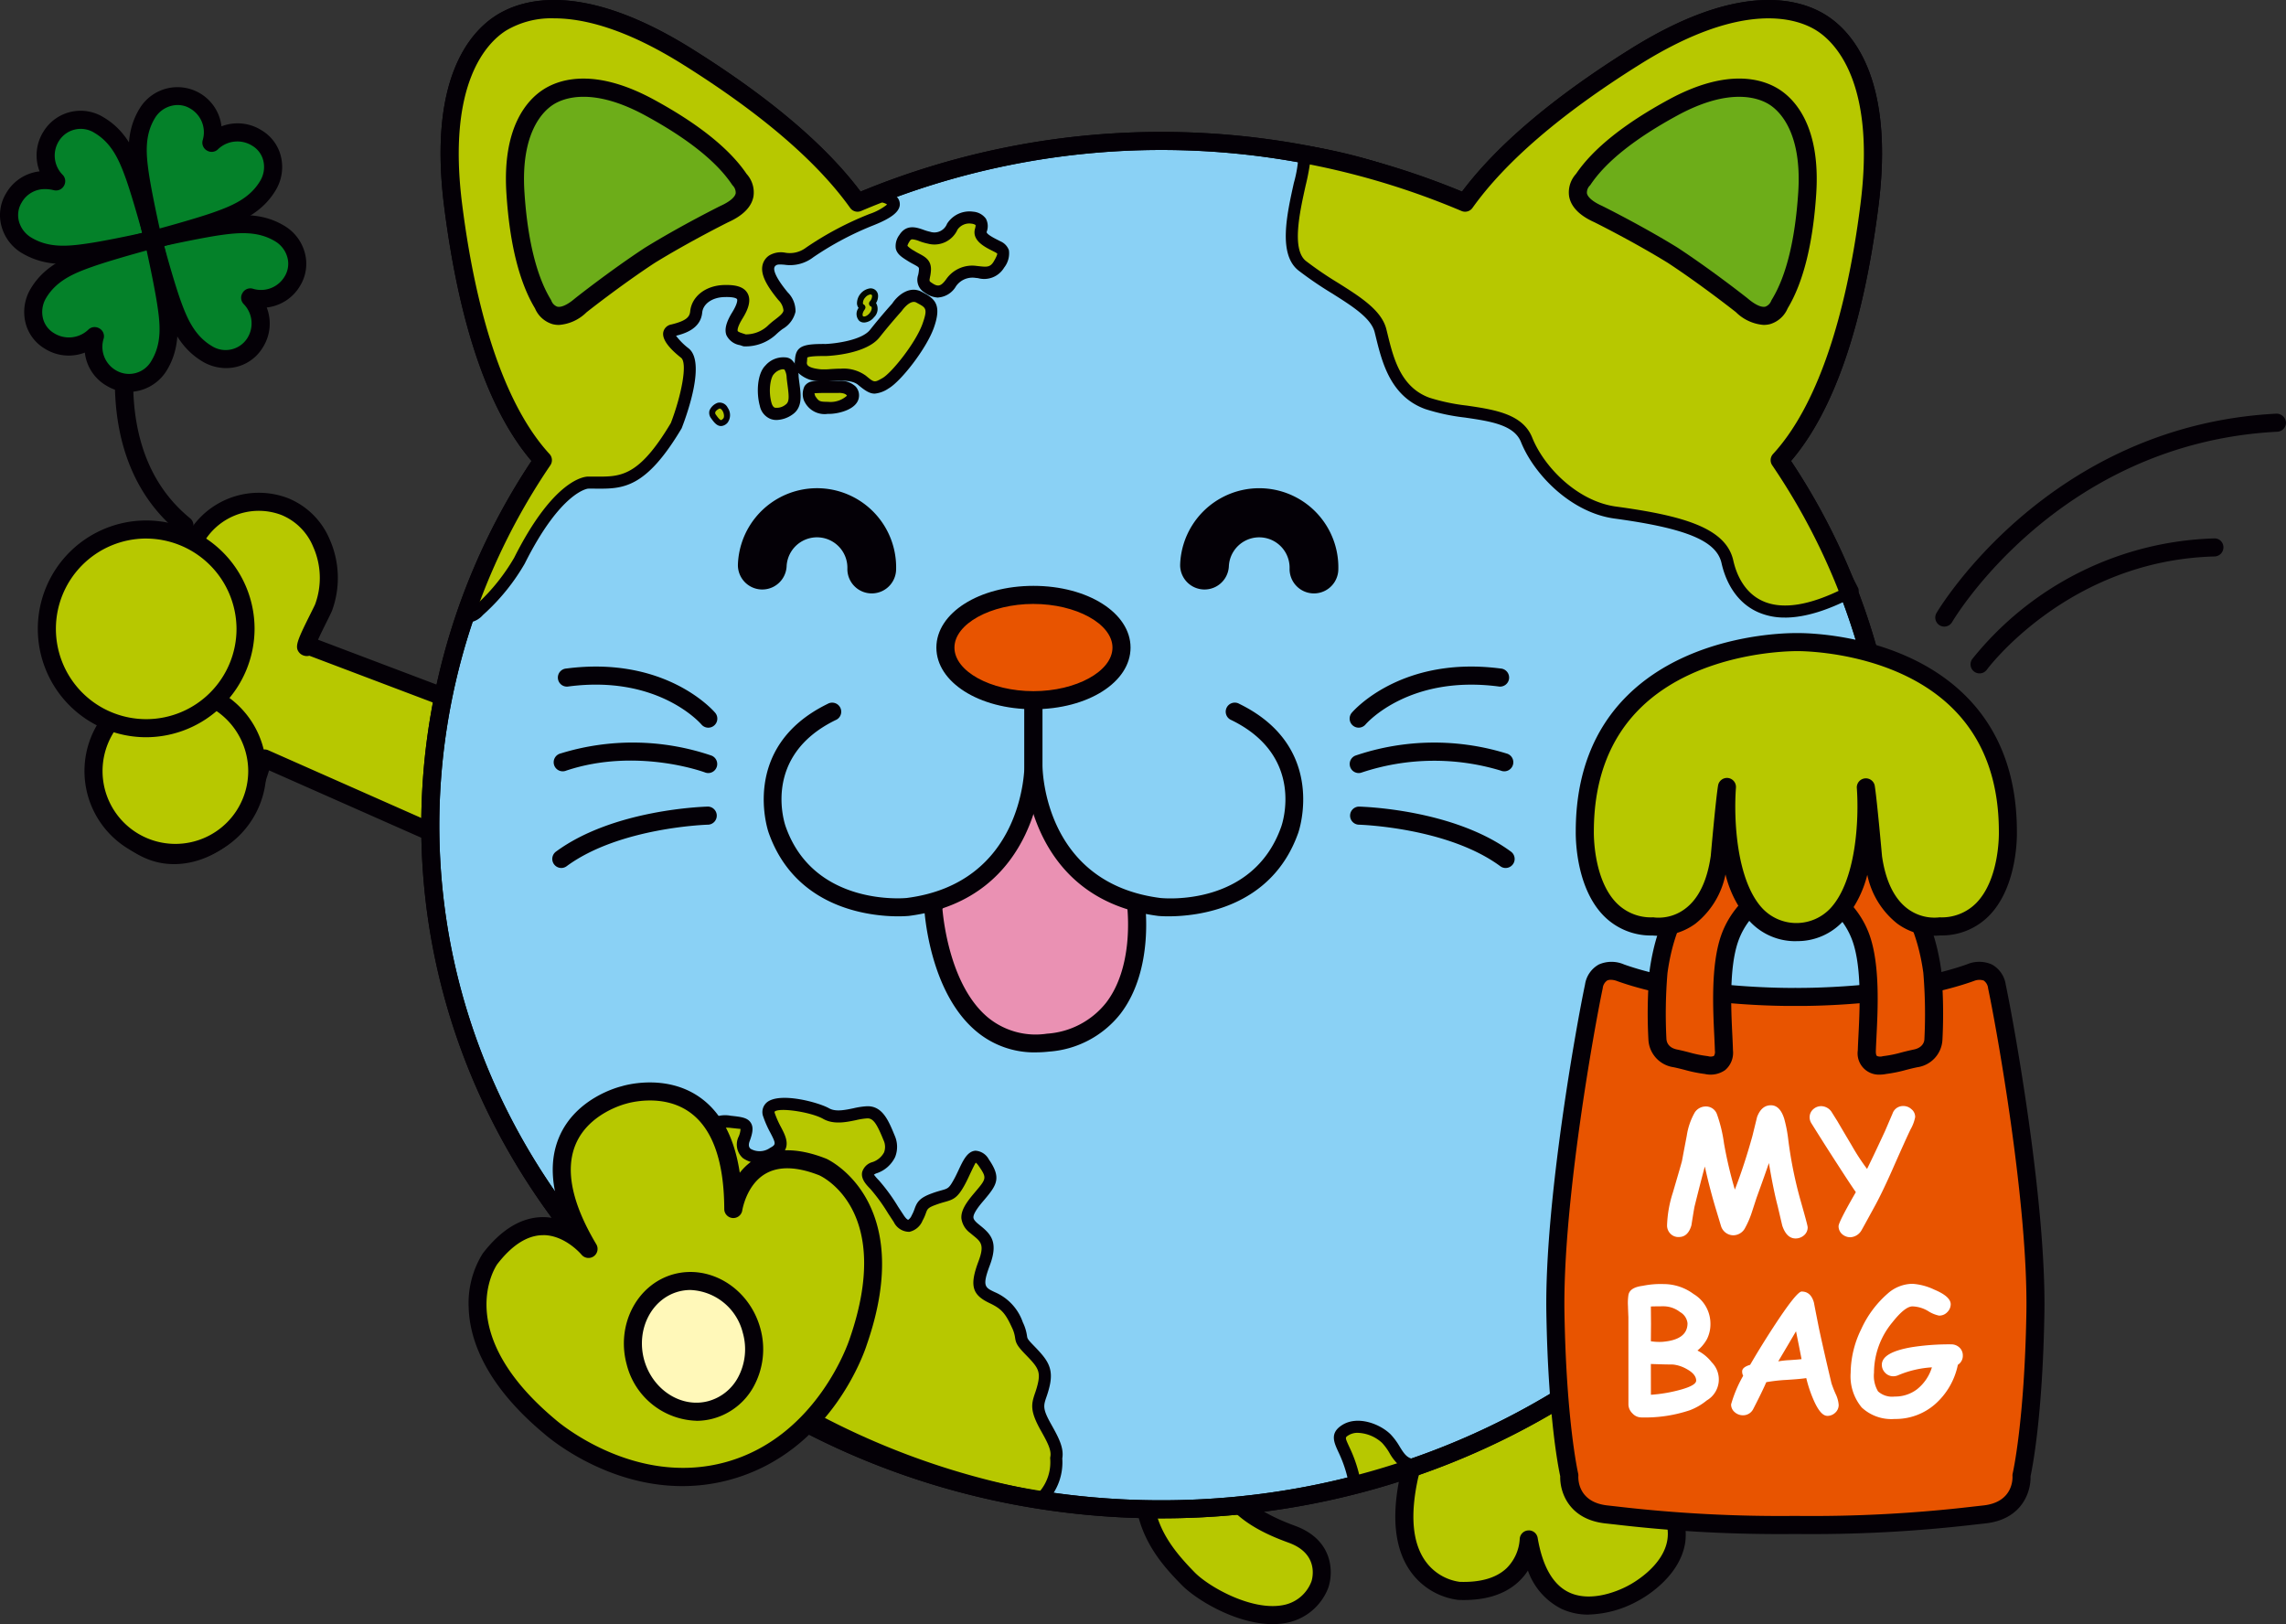 <svg id="グループ_77265" data-name="グループ 77265" xmlns="http://www.w3.org/2000/svg" xmlns:xlink="http://www.w3.org/1999/xlink" width="302.871" height="215.177" viewBox="0 0 302.871 215.177">
  <rect x="0" y="0" width="302.871" height="215.177" fill="#333333" stroke="none"/>
  <defs>
    <clipPath id="clip-path">
      <rect id="長方形_3856" data-name="長方形 3856" width="302.871" height="215.177" fill="none"/>
    </clipPath>
  </defs>
  <g id="グループ_76320" data-name="グループ 76320" clip-path="url(#clip-path)">
    <path id="パス_142512" data-name="パス 142512" d="M17.921,57.712a1.188,1.188,0,0,1-.756-.269C10.615,52.107,7.778,43.588,8.958,32.8A55.631,55.631,0,0,1,12.683,18.17a1.2,1.2,0,1,1,2.194.954c-.107.247-10.524,24.8,3.8,36.464a1.2,1.2,0,0,1-.756,2.124" transform="translate(6.522 13.088)" fill="#040006"/>
    <path id="パス_142513" data-name="パス 142513" d="M21.481,44.137a9.453,9.453,0,0,0-.168,6.379,9.834,9.834,0,0,0-3.152-1.981A9.581,9.581,0,1,0,11.27,66.414a9.766,9.766,0,0,0,3.675.637A9.552,9.552,0,0,0,16.284,84.26c4.951,1.923,10.9-1.517,12.815-6.443A59.2,59.2,0,0,0,31,72.049L31.229,72,67.077,87.86l10.878-15.31L36.863,56.99a2.276,2.276,0,0,0,.009.241c-.714.315,1.893-4.5,2.191-5.255,1.9-4.937-.2-11.457-5.157-13.354a9.639,9.639,0,0,0-12.425,5.514" transform="translate(3.816 28.49)" fill="#b7c800"/>
    <path id="パス_142514" data-name="パス 142514" d="M67.589,89.569a1.176,1.176,0,0,1-.483-.1L32.347,74.087c-.542,1.774-1.515,4.412-1.62,4.678-2.285,5.876-8.993,9.2-14.362,7.121a10.745,10.745,0,0,1-3.9-17.486,10.564,10.564,0,0,1-1.106-.357A10.767,10.767,0,0,1,5.121,54.127a10.892,10.892,0,0,1,13.977-6.2,11.347,11.347,0,0,1,1.06.479,10.662,10.662,0,0,1,.719-4.189,10.851,10.851,0,0,1,13.968-6.2,10.1,10.1,0,0,1,5.53,5.46,12.6,12.6,0,0,1,.318,9.439c-.091.233-.362.786-.7,1.461-.3.6-.807,1.617-1.158,2.4L78.891,71.94a1.2,1.2,0,0,1,.553,1.813L68.566,89.065a1.2,1.2,0,0,1-.976.5M31.743,71.313a1.18,1.18,0,0,1,.483.1L67.18,86.881,76.595,73.63,37.689,58.9a1.352,1.352,0,0,1-1.269-.332c-.754-.789-.394-1.592,1.431-5.257.292-.586.534-1.064.611-1.258a10.157,10.157,0,0,0-.275-7.6,7.725,7.725,0,0,0-4.195-4.2,8.453,8.453,0,0,0-10.881,4.825,8.228,8.228,0,0,0-.149,5.575A1.2,1.2,0,0,1,21.005,51.9a8.632,8.632,0,0,0-2.768-1.734A8.483,8.483,0,0,0,7.354,54.988a8.375,8.375,0,0,0,4.858,10.82,8.735,8.735,0,0,0,3.225.558h.021a1.2,1.2,0,0,1,.6,2.233,8.4,8.4,0,0,0-3.629,4.212,8.362,8.362,0,0,0,4.8,10.843c4.482,1.745,9.651-1.6,11.268-5.761.415-1.057,1.741-4.865,1.823-5.469a1.228,1.228,0,0,1,.95-1.038l.208-.044a1.211,1.211,0,0,1,.264-.03" transform="translate(3.302 27.978)" fill="#040006"/>
    <path id="パス_142515" data-name="パス 142515" d="M113.575,135.156c9.212.357,9.226-6.823,9.226-6.823,2.352,13.877,13.861,7.114,13.861,7.114s11.917-6,1.468-15.459c0,0,6.064,3.876,10.738-4.056,0,0,4.681-8.566-9.222-13.7a25.022,25.022,0,0,0-32.693,17.8c-3.16,14.425,6.622,15.123,6.622,15.123" transform="translate(79.739 75.622)" fill="#b7c800"/>
    <path id="パス_142516" data-name="パス 142516" d="M131.254,138.812a8.412,8.412,0,0,1-3.586-.756,9.018,9.018,0,0,1-4.461-5.078,7.7,7.7,0,0,1-1.155,1.4c-1.86,1.785-4.566,2.616-8.01,2.49l-.039,0a9.139,9.139,0,0,1-6.205-3.579c-2.233-2.985-2.737-7.357-1.5-13a26.218,26.218,0,0,1,34.313-18.655c5.418,2,8.846,4.793,10.157,8.29a9.046,9.046,0,0,1-.336,7.093c-1.769,3-3.927,4.814-6.433,5.414a7.758,7.758,0,0,1-1.8.212,8.978,8.978,0,0,1,1.869,6.48c-.674,4.994-6.116,7.789-6.347,7.906a14.26,14.26,0,0,1-6.463,1.776m-7.938-11.152a1.192,1.192,0,0,1,1.178.992c.646,3.808,2.054,6.242,4.186,7.236,3.449,1.606,7.849-.927,7.891-.954.112-.058,4.625-2.394,5.124-6.135.31-2.32-.985-4.811-3.852-7.406a1.2,1.2,0,0,1,1.447-1.893,6,6,0,0,0,4.184.6c1.836-.451,3.477-1.885,4.877-4.259a6.621,6.621,0,0,0,.157-5.112c-1.067-2.8-4.014-5.1-8.764-6.858a24.494,24.494,0,0,0-19.355,1.556,24.182,24.182,0,0,0-11.746,15.342c-1.083,4.944-.728,8.65,1.046,11.054a6.7,6.7,0,0,0,4.475,2.656c2.739.091,4.835-.506,6.205-1.8a5.932,5.932,0,0,0,1.746-3.834,1.2,1.2,0,0,1,1.1-1.179c.033,0,.063,0,.095,0" transform="translate(79.226 75.103)" fill="#040006"/>
    <path id="パス_142517" data-name="パス 142517" d="M72.612,103.569s11.593,1.946,18.954,7.1c6.333,4.452,6.132,8.059,5.612,13.426-.612,6.284,2.9,10.335,5.764,13.272s13.986,8.78,17.452.852c0,0,1.675-4.756-3.684-6.713s-9.532-4.795-9.025-9.567c.768-7.136-1.519-13.942-5.4-17.339-2.8-2.441-13.837-8.913-13.837-8.913" transform="translate(54.456 71.765)" fill="#b7c800"/>
    <path id="パス_142518" data-name="パス 142518" d="M114.668,143.925c-4.87,0-10.187-3.271-12.069-5.21-2.378-2.436-6.806-6.974-6.1-14.22.493-5.1.791-8.181-5.11-12.33-7.054-4.944-18.35-6.883-18.462-6.9a1.2,1.2,0,1,1,.4-2.361c.483.08,11.947,2.051,19.442,7.3,7.044,4.952,6.615,9.387,6.118,14.521-.555,5.666,2.511,9.331,5.428,12.32,1.871,1.925,7.521,5.127,11.66,4.373a4.961,4.961,0,0,0,3.839-3.164c.093-.285,1.081-3.619-3-5.108-2.611-.961-10.544-3.878-9.805-10.817.7-6.526-1.307-13.081-5-16.313-2.684-2.34-13.546-8.717-13.655-8.781a1.2,1.2,0,1,1,1.209-2.063c.455.266,11.166,6.555,14.019,9.042,4.319,3.782,6.6,10.992,5.8,18.369-.367,3.467,2.254,6.109,8.249,8.314,5.113,1.869,5.115,6.2,4.4,8.234a7.432,7.432,0,0,1-5.64,4.644,9.793,9.793,0,0,1-1.731.149" transform="translate(53.943 71.252)" fill="#040006"/>
    <path id="パス_142519" data-name="パス 142519" d="M211.355,60.444c7.336-7.966,10.47-22.58,11.881-33.641C225.187,11.652,220.789,5,216.9,2.526s-11.8-3.633-24.783,4.518c-7.653,4.795-16.957,11.59-22.443,19.286a103.119,103.119,0,0,0-80.5,0c-5.486-7.7-14.791-14.491-22.442-19.286C53.759-1.107,45.838.052,41.955,2.526S33.676,11.652,35.619,26.8c1.412,11.062,4.543,25.675,11.88,33.641A86.018,86.018,0,0,0,32.579,108.8c0,50.068,43.362,90.646,96.85,90.646s96.846-40.578,96.846-90.646a86.018,86.018,0,0,0-14.92-48.351" transform="translate(24.433 0.522)" fill="#8ad1f5"/>
    <path id="パス_142520" data-name="パス 142520" d="M129.943,201.161c-54.065,0-98.049-41.2-98.049-91.843A87.3,87.3,0,0,1,46.5,61.07c-5.673-6.641-9.56-17.935-11.558-33.594C32.769,10.522,38.322,4.261,41.827,2.036S53.364-2.569,67.889,6.553c10.132,6.351,17.6,12.68,22.211,18.83a104.331,104.331,0,0,1,79.684,0C174.4,19.232,181.866,12.9,192,6.553c14.516-9.119,22.557-6.743,26.06-4.515s9.06,8.493,6.877,25.439c-2,15.657-5.885,26.949-11.562,33.592a87.3,87.3,0,0,1,14.61,48.248c0,50.642-43.982,91.843-98.043,91.843M49.5,2.428a11.71,11.71,0,0,0-6.384,1.629c-2.436,1.545-7.873,6.89-5.791,23.115C39.3,42.679,43.3,54.084,48.891,60.154A1.2,1.2,0,0,1,49,61.635a84.986,84.986,0,0,0-14.715,47.683c0,49.323,42.911,89.449,95.655,89.449s95.651-40.127,95.651-89.449a84.986,84.986,0,0,0-14.715-47.683,1.2,1.2,0,0,1,.11-1.48c5.593-6.072,9.6-17.477,11.572-32.98,2.091-16.219-3.349-21.568-5.785-23.117s-9.6-4.21-23.5,4.522c-10.3,6.45-17.734,12.832-22.107,18.968a1.2,1.2,0,0,1-1.444.406,101.9,101.9,0,0,0-79.558,0,1.2,1.2,0,0,1-1.444-.406c-4.373-6.134-11.809-12.516-22.1-18.966C58.994,3.793,53.4,2.428,49.5,2.428" transform="translate(23.919 0.001)" fill="#040006"/>
    <path id="パス_142521" data-name="パス 142521" d="M77.652,16.492a2.718,2.718,0,0,0-2.669,1.186,2.583,2.583,0,0,1-3.1,1.463c-1.256-.231-2.432-1.22-3.244.066s-.271,1.633.845,2.331,1.916.78,1.878,1.858c-.047,1.132-.628,1.661.45,2.385,1.23.836,2.1.595,3.01-.675a3.441,3.441,0,0,1,3.288-1.435c1.073.1,2.221.418,3.048-.968S81.934,20.83,81,20.34s-2.534-1.143-2.231-2.187-.052-1.468-1.116-1.661" transform="translate(51.184 12.351)" fill="#b7c800"/>
    <path id="パス_142522" data-name="パス 142522" d="M73.466,27.417a3.157,3.157,0,0,1-1.757-.633,1.969,1.969,0,0,1-.9-2.382,4.247,4.247,0,0,0,.1-.7c.011-.276.012-.311-.7-.695-.243-.128-.514-.273-.8-.457-.747-.469-1.4-.875-1.57-1.638a2.451,2.451,0,0,1,.483-1.8c.933-1.473,2.292-.992,3.192-.677a6.1,6.1,0,0,0,.866.259,1.806,1.806,0,0,0,2.256-1.069,3.512,3.512,0,0,1,3.488-1.585l.019,0a2.3,2.3,0,0,1,1.633.917,2.1,2.1,0,0,1,.107,1.752c-.084.292,1.108.891,1.5,1.087l.334.171a2.028,2.028,0,0,1,1.111,1.178,3.038,3.038,0,0,1-.632,2.3,3.079,3.079,0,0,1-3.461,1.395l-.346-.037a2.655,2.655,0,0,0-2.564,1.1,2.975,2.975,0,0,1-2.352,1.5M70.047,19.7c-.2,0-.275.1-.387.276-.285.444-.271.593-.271.593a3.666,3.666,0,0,0,.864.635c.256.164.49.289.7.4.747.4,1.6.85,1.549,2.163a5.844,5.844,0,0,1-.131.952c-.1.518-.1.518.231.744.78.532,1.188.535,1.918-.481a4.193,4.193,0,0,1,4.016-1.762l.371.04c1,.114,1.456.135,1.909-.623s.471-1,.467-1.05a1.915,1.915,0,0,0-.313-.2l-.313-.159c-1.036-.52-2.77-1.389-2.315-2.957.1-.353.067-.465.063-.472a1.186,1.186,0,0,0-.539-.178,1.9,1.9,0,0,0-1.85.793,3.353,3.353,0,0,1-3.927,1.855,7.422,7.422,0,0,1-1.115-.324,3.341,3.341,0,0,0-.929-.247" transform="translate(50.842 12.01)" fill="#040006"/>
    <path id="パス_142523" data-name="パス 142523" d="M63.932,29.575s4.935-.187,6.506-2.187,2.9-3.432,2.9-3.432,1.445-2.221,2.987-1.363c1.3.716,2.163,1,1.2,3.738-.943,2.684-4.223,6.828-5.677,7.66s-1.652.807-3.106-.4c-1.452-1.23-4.27-.527-5.533-.66s-2.7-.46-2.569-1.813c.117-1.111-.142-1.584,3.3-1.54" transform="translate(45.467 16.796)" fill="#b7c800"/>
    <path id="パス_142524" data-name="パス 142524" d="M70.751,35.7c-.644,0-1.237-.369-2.182-1.157-.8-.677-2.345-.577-3.58-.5a9.712,9.712,0,0,1-1.526.025,4.173,4.173,0,0,1-2.83-1.12,2.077,2.077,0,0,1-.45-1.564l.021-.238c.142-1.767,1.106-2.044,4.058-2.023,1.286-.053,4.8-.49,5.89-1.883,1.58-1.991,2.88-3.416,2.935-3.475.609-.954,2.236-2.485,3.965-1.522l.192.1c1.472.8,2.429,1.592,1.367,4.6-.985,2.8-4.384,7.145-6.032,8.085a3.909,3.909,0,0,1-1.829.675m-4.464-3.309a5.029,5.029,0,0,1,3.307.931c1.12.931,1.118.931,2.2.317,1.213-.693,4.42-4.679,5.318-7.231.688-1.953.437-2.089-.623-2.663l-.2-.11c-.85-.471-1.925,1.083-1.935,1.1-.093.117-1.4,1.549-2.94,3.491-1.748,2.224-6.561,2.469-7.1,2.49h-.04c-1.916-.017-2.354.136-2.446.206.005.017-.011.208-.021.346l-.025.271a.49.49,0,0,0,.093.392c.156.187.584.434,1.759.546a8.455,8.455,0,0,0,1.265-.03c.43-.026.908-.056,1.4-.056" transform="translate(45.126 16.45)" fill="#040006"/>
    <path id="パス_142525" data-name="パス 142525" d="M61.362,30.848s-.544-1.424.544-1.507,2.656-.033,3.444-.054,1.834.28,1.741,1.248-2.018,1.566-3.3,1.533-1.666-.065-2.432-1.22" transform="translate(45.917 21.964)" fill="#b7c800"/>
    <path id="パス_142526" data-name="パス 142526" d="M64.226,33.21c-.037,0-.073,0-.109,0a2.964,2.964,0,0,1-3.078-1.575.837.837,0,0,1-.081-.157,2.34,2.34,0,0,1,.056-1.923,1.475,1.475,0,0,1,1.174-.663c.728-.061,1.676-.056,2.464-.054.394,0,.752.005,1.017,0a2.858,2.858,0,0,1,2.112.747,1.719,1.719,0,0,1,.444,1.375c-.154,1.62-2.62,2.256-4,2.256m-1.8-2.376c.509.759.614.761,1.725.78a3.245,3.245,0,0,0,2.487-.815c-.136-.257-.555-.35-.933-.371-.269.007-.642.007-1.057.005-.745,0-1.64-.009-2.334.047.028,0,.066.2.112.353" transform="translate(45.576 21.621)" fill="#040006"/>
    <path id="パス_142527" data-name="パス 142527" d="M60.579,27.528s.868-.182,1.064,1.8c.193,1.935.689,3.524-.5,4.322-1.066.7-2.6,1.038-3.073-.7s-.2-3.871.528-4.574a2.3,2.3,0,0,1,1.981-.847" transform="translate(43.371 20.623)" fill="#b7c800"/>
    <path id="パス_142528" data-name="パス 142528" d="M59.86,35.363a2.263,2.263,0,0,1-.8-.138A2.36,2.36,0,0,1,57.643,33.5c-.488-1.755-.345-4.3.742-5.358a3.12,3.12,0,0,1,2.592-1.076h0a1.392,1.392,0,0,1,.833.285A3,3,0,0,1,62.78,29.6c.031.341.077.674.119.99.2,1.545.413,3.143-.971,4.072a3.836,3.836,0,0,1-2.068.7m.8-6.723a1.837,1.837,0,0,0-1.155.644c-.441.427-.765,2.2-.322,3.794.1.36.248.579.441.653a1.838,1.838,0,0,0,1.424-.4c.506-.339.472-1,.271-2.532-.045-.334-.091-.684-.126-1.045a2.183,2.183,0,0,0-.3-1.085.726.726,0,0,1-.154-.021.535.535,0,0,0-.082-.007m.425.012h0Z" transform="translate(43.029 20.281)" fill="#040006"/>
    <path id="パス_142529" data-name="パス 142529" d="M54.762,30.721s-1.295.518-.668,1.43,1,1.137,1.584.546-.1-2.222-.915-1.976" transform="translate(40.44 23.021)" fill="#b7c800"/>
    <path id="パス_142530" data-name="パス 142530" d="M55.26,33.591a.555.555,0,0,1-.075,0c-.465-.038-.824-.427-1.249-1.039a1.163,1.163,0,0,1-.2-1.024,1.857,1.857,0,0,1,1.043-1l.031-.011a1.186,1.186,0,0,1,1.337.653,1.7,1.7,0,0,1-.021,1.983,1.262,1.262,0,0,1-.87.446m-.2-2.322c-.166.073-.493.273-.556.488a.377.377,0,0,0,.087.338c.392.563.577.691.661.7.068.014.152-.049.308-.208s.123-.651-.094-1.008c-.1-.164-.262-.329-.406-.308" transform="translate(40.268 22.85)" fill="#040006"/>
    <path id="パス_142531" data-name="パス 142531" d="M59.466,102.5c-2.158,1.055-3.283-.119-6.487-.756a100.249,100.249,0,0,0,12.16,8.3,40.05,40.05,0,0,0-.584-5.323c-.779-2.6-2.352-3.566-5.089-2.221" transform="translate(39.732 76.301)" fill="#fff"/>
    <path id="パス_142532" data-name="パス 142532" d="M65.651,111.751a1.2,1.2,0,0,1-.6-.163,101.463,101.463,0,0,1-12.306-8.4,1.2,1.2,0,0,1,.98-2.11,23.409,23.409,0,0,1,2.665.719c1.43.455,2.025.644,3.061.138a4.944,4.944,0,0,1,4.209-.425,4.952,4.952,0,0,1,2.555,3.376,25.169,25.169,0,0,1,.523,4.265l.107,1.3a1.2,1.2,0,0,1-1.193,1.3m-7.021-7.133q2.759,1.958,5.64,3.72a17.994,17.994,0,0,0-.348-2.756A2.962,2.962,0,0,0,62.7,103.7a2.94,2.94,0,0,0-2.2.38h0a5,5,0,0,1-1.874.534m1.347-1.608h0Z" transform="translate(39.219 75.787)" fill="#040006"/>
    <path id="パス_142533" data-name="パス 142533" d="M106.679,130.5c.255-1.232-.5-2.544-1.391-4.135-1.682-2.989-.835-3.171-.283-5.469.558-2.277-.255-3.062-2.03-4.9-1.458-1.5-.523-1.12-1.445-3.155a5.956,5.956,0,0,0-3.355-3.607c-1.682-.8-2.214-1.407-1.048-4.518,1.136-3.008-.007-3.547-1.346-4.662-1.344-1.132-1.108-2.067.579-4.063s2.2-2.48.721-4.634-2.172.665-3.25,2.606-1.358,1.484-3.348,2.221c-1.983.716-1.507,1.227-2.2,2.464,0,0-.982,2.362-2.457.142a35.459,35.459,0,0,0-3.192-4.508c-.863-.868-1.473-1.694.005-2.259s2.735-1.886,1.9-3.953-1.451-3.419-2.935-3.376-3.761,1.1-5.407.164-8.4-2.418-7.56.187,2.691,3.855.52,5.07-4.613.231-3.839-1.853.236-2.089-1.857-2.32A3.105,3.105,0,0,0,59.827,88.2s-1.43,4.272-7.32,3.657-7.919-.5-8.136,2.049c-.149,1.683.376,4.559.511,7.072a96.915,96.915,0,0,0,14.572,14.381c3.2.637,4.329,1.815,6.487.759,2.737-1.347,4.31-.375,5.087,2.221a39.968,39.968,0,0,1,.586,5.322,102.039,102.039,0,0,0,33.2,12.1,6.785,6.785,0,0,0,1.862-5.262" transform="translate(33.257 62.682)" fill="#b7c800"/>
    <path id="パス_142534" data-name="パス 142534" d="M105.159,136.9a.758.758,0,0,1-.14-.012,102.65,102.65,0,0,1-33.463-12.2.8.8,0,0,1-.4-.625l-.107-1.309a27.227,27.227,0,0,0-.444-3.845,3.133,3.133,0,0,0-1.442-2.126,3.131,3.131,0,0,0-2.534.387c-1.759.861-2.989.465-4.545-.028a21.086,21.086,0,0,0-2.45-.663.785.785,0,0,1-.341-.159,97.809,97.809,0,0,1-14.689-14.5.792.792,0,0,1-.18-.464c-.052-.969-.164-2-.271-2.985a24.108,24.108,0,0,1-.24-4.2,3.062,3.062,0,0,1,1.032-2.231c1.26-1.043,3.477-1.011,7.98-.544,5.2.546,6.473-3.078,6.482-3.115a3.884,3.884,0,0,1,4.48-2.8c1.417.154,2.247.245,2.681.948.383.621.22,1.393-.166,2.441-.25.668.045.92.143,1a2.406,2.406,0,0,0,2.557-.124c.787-.441.829-.509.058-1.995a13.622,13.622,0,0,1-.945-2.131,1.686,1.686,0,0,1,.486-1.921c1.7-1.382,6.825,0,8.223.793.863.492,2.081.24,3.253-.005a10.234,10.234,0,0,1,1.741-.262c2.06-.082,2.872,1.848,3.7,3.873a3.664,3.664,0,0,1,.059,2.863,4.175,4.175,0,0,1-2.413,2.133,1.064,1.064,0,0,0-.415.228c.056-.058.135.173.686.726a24.389,24.389,0,0,1,2.543,3.491l.749,1.139c.366.553.583.593.583.593a1.3,1.3,0,0,0,.472-.6,5.161,5.161,0,0,0,.373-.845c.32-.882.632-1.461,2.3-2.061.514-.191.924-.306,1.262-.4.877-.245,1.01-.282,1.657-1.456.213-.383.411-.8.6-1.206.632-1.344,1.178-2.5,2.24-2.588a2.143,2.143,0,0,1,1.766,1.123c1.715,2.487,1.092,3.4-.605,5.409l-.161.189c-.563.665-1.3,1.606-1.258,2.137.012.144.086.383.583.8l.336.275c1.452,1.169,2.392,2.233,1.242,5.278-1.022,2.728-.635,2.91.644,3.517a6.718,6.718,0,0,1,3.736,4,6.038,6.038,0,0,1,.557,1.808c.045.312.063.429.737,1.125,1.836,1.9,2.886,2.982,2.231,5.644a13.683,13.683,0,0,1-.406,1.354c-.376,1.111-.516,1.528.611,3.533.964,1.725,1.748,3.124,1.5,4.578a7.559,7.559,0,0,1-2.081,5.754.8.8,0,0,1-.584.254M72.718,123.52a101.035,101.035,0,0,0,32.138,11.716,5.994,5.994,0,0,0,1.367-4.343.794.794,0,0,1,.016-.214c.191-.91-.443-2.039-1.242-3.468-1.473-2.623-1.283-3.5-.793-4.944a12.33,12.33,0,0,0,.366-1.216c.444-1.809-.06-2.331-1.729-4.056-1.032-1.066-1.171-1.452-1.267-2.105a4.472,4.472,0,0,0-.43-1.377c-.866-1.893-1.395-2.466-2.97-3.216-2.317-1.1-2.644-2.336-1.451-5.519.829-2.2.334-2.6-.751-3.474l-.36-.3a2.863,2.863,0,0,1-1.148-1.892c-.088-1.036.588-2.068,1.629-3.3l.161-.192c1.542-1.82,1.6-1.89.511-3.474-.261-.38-.4-.444-.4-.444-.114.13-.57,1.1-.845,1.685-.2.436-.418.887-.647,1.3-.929,1.685-1.477,1.9-2.623,2.219-.306.086-.675.189-1.144.362-1.087.392-1.151.572-1.344,1.1a5.919,5.919,0,0,1-.443,1,2.468,2.468,0,0,1-1.752,1.493,2.282,2.282,0,0,1-2.065-1.3l-.754-1.146A23.389,23.389,0,0,0,82.4,95.179c-.619-.625-1.27-1.368-1.085-2.238a1.945,1.945,0,0,1,1.377-1.323,2.709,2.709,0,0,0,1.522-1.279,2.073,2.073,0,0,0-.075-1.631c-.884-2.179-1.365-2.917-2.172-2.877a9.155,9.155,0,0,0-1.461.231c-1.328.276-2.977.618-4.363-.168-1.638-.924-5.966-1.55-6.443-.933a.718.718,0,0,0,.037.18,12.539,12.539,0,0,0,.842,1.886c.67,1.29,1.507,2.893-.691,4.123a3.938,3.938,0,0,1-4.375-.054,2.4,2.4,0,0,1-.6-2.772,2.733,2.733,0,0,0,.285-1.1h0c-.094,0-.744-.07-1.314-.133-1.864-.212-2.7.712-2.933,1.64-.033.112-1.725,4.937-8.178,4.259-3.787-.394-5.994-.479-6.8.184a1.477,1.477,0,0,0-.46,1.141,23.411,23.411,0,0,0,.236,3.887c.1.927.2,1.888.262,2.809a96.424,96.424,0,0,0,14.138,13.945,23.137,23.137,0,0,1,2.431.668c1.451.46,2.179.693,3.358.116a3.931,3.931,0,0,1,6.2,2.709,25.71,25.71,0,0,1,.509,4.181Z" transform="translate(32.914 62.34)" fill="#040006"/>
    <path id="パス_142535" data-name="パス 142535" d="M107.6,109.584c-1.223-1.22-3.838-2.177-5.484-1.088s.135,1.956,1.1,6.009c.093.418.173.819.241,1.214q4.447-1.129,8.715-2.66c-2.926.416-3.068-1.969-4.574-3.475" transform="translate(76.076 81.011)" fill="#b7c800"/>
    <path id="パス_142536" data-name="パス 142536" d="M103.8,116.861a.8.8,0,0,1-.786-.658c-.068-.383-.143-.773-.236-1.179a16.98,16.98,0,0,0-1.2-3.344c-.583-1.269-1.134-2.467.441-3.505,2.079-1.375,5.1-.191,6.487,1.19a8.7,8.7,0,0,1,1.2,1.619c.719,1.155,1.16,1.851,2.7,1.631a.8.8,0,0,1,.381,1.54c-2.894,1.034-5.852,1.937-8.787,2.683a.834.834,0,0,1-.2.025m.373-7.7a2.292,2.292,0,0,0-1.277.345c-.432.285-.432.285.13,1.507a18.382,18.382,0,0,1,1.309,3.65c.032.142.061.278.091.415,1.759-.464,3.524-.985,5.276-1.557a6.4,6.4,0,0,1-1.349-1.694,7.379,7.379,0,0,0-.976-1.333,5.019,5.019,0,0,0-3.2-1.332" transform="translate(75.734 80.668)" fill="#040006"/>
    <path id="パス_142537" data-name="パス 142537" d="M43.294,73.754c5.187-10.33,9.077-10.33,9.077-10.33,3.983-.061,6.737.775,11.665-7.493,0,0,3.153-8.137,1.151-9.688,0,0-3.286-2.583-1.57-3s2.947-.978,3.089-2.431,1.543-2.683,3.622-2.77,3.6.362,1.839,3.216-.1,2.924.945,3.314a5.122,5.122,0,0,0,3.565-1.3c1.424-1.43,3.636-1.99,1.54-4.552s-2.455-3.958-1.393-4.734,2.789.583,4.923-1.067a41.8,41.8,0,0,1,8.216-4.349c1.937-.775,3.692-1.787,2.586-2.578-.717-.528-.665-.21-1.6-.824-.957.383-1.913.768-2.865,1.164-5.486-7.7-14.791-14.491-22.442-19.285C52.66-1.108,44.739.051,40.856,2.525S32.577,11.651,34.52,26.8c1.412,11.062,4.543,25.674,11.88,33.64A88.037,88.037,0,0,0,36.025,81.329c1.507-.483.99-.154,2.341-1.374a27.042,27.042,0,0,0,4.928-6.2" transform="translate(25.532 0.522)" fill="#b7c800"/>
    <path id="パス_142538" data-name="パス 142538" d="M36.371,82.479a.806.806,0,0,1-.57-.238.794.794,0,0,1-.185-.815,88.842,88.842,0,0,1,10.12-20.559c-5.728-6.547-9.649-17.85-11.662-33.612C31.926,10.519,37.348,4.376,40.772,2.2S52.07-2.284,66.407,6.72C76.639,13.132,84.136,19.517,88.7,25.7c.763-.313,1.524-.621,2.291-.929a.8.8,0,0,1,.735.073,2.526,2.526,0,0,0,.7.357,2.865,2.865,0,0,1,.936.492,1.4,1.4,0,0,1,.66,1.337c-.112.913-1.167,1.722-3.423,2.625A40.969,40.969,0,0,0,82.582,33.9a5.046,5.046,0,0,1-3.857,1c-.553-.038-.9-.056-1.087.082a.5.5,0,0,0-.248.373c-.042.338.133,1.2,1.788,3.208a3.5,3.5,0,0,1,1.031,2.567A3.578,3.578,0,0,1,78.5,43.415a9.282,9.282,0,0,0-.91.768,5.945,5.945,0,0,1-4.174,1.536.779.779,0,0,1-.236-.049c-.112-.042-.229-.079-.35-.115a2.42,2.42,0,0,1-1.773-1.318c-.284-.761-.037-1.729.779-3.048.663-1.074.7-1.6.625-1.725-.019-.033-.224-.332-1.757-.273-1.566.065-2.742.91-2.856,2.053-.208,2.133-2.278,2.77-3.465,3.069a8.583,8.583,0,0,0,1.645,1.655c2.291,1.773-.11,8.563-.9,10.6-4.776,8.036-7.817,8.031-11.363,8-.336,0-.679-.005-1.034,0-.021,0-3.579.336-8.375,9.891l-.012.026A27.6,27.6,0,0,1,39.245,80.9l-.458.42a2.893,2.893,0,0,1-1.556.934l-.616.187a.769.769,0,0,1-.243.038M48.222,1.864A12.1,12.1,0,0,0,41.63,3.55c-2.5,1.585-8.085,7.049-5.973,23.5,1.988,15.589,6.025,27.07,11.672,33.2a.794.794,0,0,1,.075.987,87.467,87.467,0,0,0-9.623,18.833l.394-.359a26.458,26.458,0,0,0,4.758-5.983c5.253-10.453,9.334-10.755,9.782-10.755.353,0,.707,0,1.053,0,3.293.021,5.677.028,9.926-7.1,1.36-3.54,2.264-7.938,1.349-8.647-1.206-.948-2.586-2.3-2.347-3.411a1.315,1.315,0,0,1,1.078-1c1.981-.485,2.411-1,2.481-1.732.2-1.956,2-3.39,4.382-3.489,1.179-.037,2.6.037,3.2,1.064.623,1.067-.07,2.434-.646,3.367-.761,1.234-.654,1.613-.642,1.654.049.128.493.268.758.352.1.031.2.063.294.1a4.279,4.279,0,0,0,2.856-1.071,10.815,10.815,0,0,1,1.06-.9c.57-.443,1.062-.826,1.1-1.2a2.24,2.24,0,0,0-.675-1.377c-1.617-1.958-2.277-3.321-2.14-4.419A2.117,2.117,0,0,1,76.7,33.69a3.032,3.032,0,0,1,2.14-.383,3.539,3.539,0,0,0,2.765-.67,42.572,42.572,0,0,1,8.407-4.457,7.575,7.575,0,0,0,2.329-1.251,1.223,1.223,0,0,0-.4-.2,3.522,3.522,0,0,1-.723-.317q-1.244.5-2.483,1.011a.8.8,0,0,1-.955-.273C83.373,20.968,75.9,14.551,65.559,8.072,57.875,3.244,52.2,1.864,48.222,1.864M43.639,74.105h0Z" transform="translate(25.187 0.17)" fill="#040006"/>
    <path id="パス_142539" data-name="パス 142539" d="M99.175,34.682c4.121,3.283,9.544,5.327,10.372,8.6s1.7,8,6.221,9.642,11.49.726,13.137,4.816,6.305,8.906,11.753,9.642c9.049,1.232,14.04,2.838,14.859,6.543.479,2.144,3.113,11.006,16.595,3.782-1.641-3.22-7.651-14.266-9.677-17.267,7.338-7.968,10.47-22.58,11.88-33.641,1.953-15.151-2.445-21.81-6.33-24.277s-11.8-3.635-24.783,4.518c-7.654,4.795-16.959,11.59-22.443,19.286-7.5-3.206-12.9-5.455-21.276-6.8.465,2.408-3.757,12.391-.308,15.146" transform="translate(73.352 0.522)" fill="#b7c800"/>
    <path id="パス_142540" data-name="パス 142540" d="M163.483,81.647a8.644,8.644,0,0,1-3.647-.747c-3.213-1.472-4.359-4.669-4.755-6.445-.654-2.964-4.632-4.625-14.187-5.925-5.721-.773-10.652-5.8-12.388-10.136-.92-2.292-4.076-2.754-7.418-3.244a27.316,27.316,0,0,1-5.25-1.12c-4.627-1.675-5.743-6.221-6.559-9.541l-.163-.656c-.472-1.878-3.012-3.475-5.7-5.168a48.928,48.928,0,0,1-4.4-3.006v0c-2.7-2.151-1.536-7.383-.605-11.588a16.334,16.334,0,0,0,.628-4.028.8.8,0,0,1,.21-.707.794.794,0,0,1,.7-.233c8.066,1.29,13.28,3.358,20.877,6.6,4.566-6.188,12.061-12.57,22.291-18.978,14.329-9,22.212-6.692,25.635-4.517s8.85,8.325,6.694,25.052c-2.011,15.764-5.936,27.068-11.669,33.617,2.27,3.563,7.747,13.616,9.385,16.828a.8.8,0,0,1-.334,1.066c-3.58,1.918-6.709,2.88-9.35,2.88M100.015,34.408a47.2,47.2,0,0,0,4.258,2.9c2.963,1.869,5.763,3.631,6.393,6.128l.164.665c.768,3.136,1.727,7.037,5.554,8.423a26.16,26.16,0,0,0,4.937,1.039c3.64.535,7.4,1.088,8.668,4.23,1.568,3.918,6,8.458,11.121,9.151,8.879,1.207,14.574,2.826,15.529,7.161.332,1.484,1.274,4.154,3.86,5.339,2.614,1.2,6.272.619,10.883-1.724-2.067-3.972-7.413-13.739-9.264-16.485a.8.8,0,0,1,.075-.985c5.649-6.135,9.686-17.615,11.676-33.2,2.117-16.444-3.467-21.915-5.967-23.5s-9.835-4.333-23.932,4.52c-10.339,6.478-17.813,12.9-22.218,19.075a.8.8,0,0,1-.962.269c-7.5-3.206-12.589-5.28-20.153-6.585a30.221,30.221,0,0,1-.663,3.582c-.793,3.572-1.876,8.465.042,10" transform="translate(73.009 0.171)" fill="#040006"/>
    <path id="パス_142541" data-name="パス 142541" d="M129.943,201.161c-54.065,0-98.049-41.2-98.049-91.843A87.3,87.3,0,0,1,46.5,61.07c-5.673-6.641-9.56-17.935-11.558-33.594C32.769,10.522,38.322,4.261,41.827,2.036S53.364-2.569,67.889,6.553c10.132,6.351,17.6,12.68,22.211,18.83a104.331,104.331,0,0,1,79.684,0C174.4,19.232,181.866,12.9,192,6.553c14.516-9.119,22.557-6.743,26.06-4.515s9.06,8.493,6.877,25.439c-2,15.657-5.885,26.949-11.562,33.592a87.3,87.3,0,0,1,14.61,48.248c0,50.642-43.982,91.843-98.043,91.843M49.5,2.428a11.71,11.71,0,0,0-6.384,1.629c-2.436,1.545-7.873,6.89-5.791,23.115C39.3,42.679,43.3,54.084,48.891,60.154A1.2,1.2,0,0,1,49,61.635a84.986,84.986,0,0,0-14.715,47.683c0,49.323,42.911,89.449,95.655,89.449s95.651-40.127,95.651-89.449a84.986,84.986,0,0,0-14.715-47.683,1.2,1.2,0,0,1,.11-1.48c5.593-6.072,9.6-17.477,11.572-32.98,2.091-16.219-3.349-21.568-5.785-23.117s-9.6-4.21-23.5,4.522c-10.3,6.45-17.734,12.832-22.107,18.968a1.2,1.2,0,0,1-1.444.406,101.9,101.9,0,0,0-79.558,0,1.2,1.2,0,0,1-1.444-.406c-4.373-6.134-11.809-12.516-22.1-18.966C58.994,3.793,53.4,2.428,49.5,2.428" transform="translate(23.919 0.001)" fill="#040006"/>
    <path id="パス_142542" data-name="パス 142542" d="M62.136,58.562a1.186,1.186,0,0,1-.908-.42c-.255-.292-5.859-6.575-17.594-5.043a1.2,1.2,0,1,1-.308-2.375c13.123-1.706,19.458,5.554,19.722,5.866a1.2,1.2,0,0,1-.912,1.972" transform="translate(31.709 37.847)" fill="#040006"/>
    <path id="パス_142543" data-name="パス 142543" d="M62.368,60.27a1.246,1.246,0,0,1-.423-.077c-.089-.037-9.063-3.358-18.4-.249a1.2,1.2,0,1,1-.754-2.271,32.374,32.374,0,0,1,20,.282,1.2,1.2,0,0,1-.427,2.315" transform="translate(31.476 42.152)" fill="#040006"/>
    <path id="パス_142544" data-name="パス 142544" d="M43.007,69.2a1.2,1.2,0,0,1-.712-2.159c7.626-5.626,19.659-5.962,20.168-5.974a1.2,1.2,0,0,1,.054,2.394c-.115,0-11.791.336-18.8,5.505a1.191,1.191,0,0,1-.709.235" transform="translate(31.355 45.796)" fill="#040006"/>
    <path id="パス_142545" data-name="パス 142545" d="M102.861,56.851s6.039-7.093,18.665-5.455" transform="translate(77.142 38.361)" fill="#8ad1f5"/>
    <path id="パス_142546" data-name="パス 142546" d="M103.373,58.56a1.2,1.2,0,0,1-.91-1.97c.262-.311,6.617-7.574,19.727-5.866a1.2,1.2,0,1,1-.308,2.375c-11.767-1.522-17.368,4.777-17.6,5.047a1.207,1.207,0,0,1-.91.415" transform="translate(76.629 37.846)" fill="#040006"/>
    <path id="パス_142547" data-name="パス 142547" d="M102.861,58.555a31.514,31.514,0,0,1,19.209-.264" transform="translate(77.142 42.67)" fill="#8ad1f5"/>
    <path id="パス_142548" data-name="パス 142548" d="M103.374,60.269a1.2,1.2,0,0,1-.425-2.315,32.447,32.447,0,0,1,20.011-.282,1.2,1.2,0,1,1-.754,2.271,30.408,30.408,0,0,0-18.406.247,1.21,1.21,0,0,1-.425.079" transform="translate(76.629 42.153)" fill="#040006"/>
    <path id="パス_142549" data-name="パス 142549" d="M102.861,61.753s12.075.275,19.484,5.74" transform="translate(77.142 46.312)" fill="#8ad1f5"/>
    <path id="パス_142550" data-name="パス 142550" d="M122.856,69.2a1.191,1.191,0,0,1-.709-.235c-7.009-5.169-18.684-5.5-18.8-5.505a1.2,1.2,0,0,1,.026-2.394h.028c.509.012,12.542.348,20.167,5.974a1.2,1.2,0,0,1-.712,2.159" transform="translate(76.629 45.799)" fill="#040006"/>
    <path id="パス_142551" data-name="パス 142551" d="M70.647,75.443s.929,19.748,15.223,18.142C100.164,92,97.47,74.729,97.47,74.729L84.563,59.406Z" transform="translate(52.983 44.552)" fill="#ea91b3"/>
    <path id="パス_142552" data-name="パス 142552" d="M84.765,95.39a11.95,11.95,0,0,1-7.98-2.873c-6.226-5.308-6.8-16.049-6.821-16.5a1.187,1.187,0,0,1,.292-.842L84.17,59.134a1.314,1.314,0,0,1,.915-.413,1.2,1.2,0,0,1,.9.427L98.9,74.471a1.185,1.185,0,0,1,.268.586c.059.374,1.379,9.245-3.174,15.2a13.222,13.222,0,0,1-9.476,5.029,15.873,15.873,0,0,1-1.75.1M72.391,76.364c.177,2.042,1.188,10.279,5.952,14.334a9.96,9.96,0,0,0,7.908,2.212A10.912,10.912,0,0,0,94.087,88.8c3.5-4.573,2.933-11.5,2.756-13.062L85.061,61.761Z" transform="translate(52.469 44.038)" fill="#040006"/>
    <path id="パス_142553" data-name="パス 142553" d="M93.057,53.553v7.665s0,16.646-16.67,18.779c0,0-13.175,1.44-17.29-10.248,0,0-3.708-10.248,7.208-15.58" transform="translate(43.865 40.163)" fill="#8ad1f5"/>
    <path id="パス_142554" data-name="パス 142554" d="M75.659,81.752c-3.675,0-13.627-.968-17.188-11.091-.037-.1-3.934-11.315,7.812-17.053a1.2,1.2,0,1,1,1.048,2.151c-9.784,4.779-6.737,13.721-6.6,14.1,3.752,10.673,15.905,9.476,16.033,9.462,15.377-1.969,15.6-16.955,15.6-17.592V54.066a1.2,1.2,0,1,1,2.39,0v7.665c0,.177-.2,17.727-17.713,19.967-.03,0-.542.054-1.381.054" transform="translate(43.364 39.65)" fill="#040006"/>
    <path id="パス_142555" data-name="パス 142555" d="M78.243,53.553v7.665s0,16.646,16.668,18.779c0,0,13.179,1.44,17.293-10.248,0,0,3.706-10.248-7.208-15.58" transform="translate(58.679 40.163)" fill="#8ad1f5"/>
    <path id="パス_142556" data-name="パス 142556" d="M96.661,81.752c-.836,0-1.342-.049-1.367-.052C77.759,79.456,77.56,61.908,77.56,61.731V54.066a1.2,1.2,0,1,1,2.39,0v7.665c0,.633.226,15.622,15.625,17.592.472.049,12.272,1.169,16.012-9.459.135-.385,3.181-9.327-6.6-14.108a1.2,1.2,0,1,1,1.048-2.151c11.744,5.738,7.849,16.95,7.81,17.064-3.565,10.12-13.527,11.082-17.183,11.082" transform="translate(58.167 39.65)" fill="#040006"/>
    <path id="パス_142557" data-name="パス 142557" d="M120.163,18.8c2.648-3.958,7.726-7.262,11.9-9.534,6.814-3.7,11.191-2.826,13.415-1.407s4.875,4.993,4.378,12.71c-.311,4.723-1.19,10.7-3.668,14.757,0,0-1.248,3.374-5.008.131,0,0-4.475-3.551-9.137-6.618-4.762-2.931-9.882-5.465-9.882-5.465-4.539-2.035-2-4.574-2-4.574" transform="translate(89.586 4.981)" fill="#6dad19"/>
    <path id="パス_142558" data-name="パス 142558" d="M144.6,38.587a5.86,5.86,0,0,1-3.689-1.7c-.007,0-4.454-3.524-9.014-6.526-4.627-2.847-9.7-5.367-9.754-5.392-1.935-.868-3.066-2.018-3.321-3.4a3.63,3.63,0,0,1,.912-2.992c2.254-3.327,6.38-6.638,12.271-9.84,7.878-4.286,12.544-2.695,14.63-1.367s5.5,4.888,4.928,13.8c-.436,6.648-1.71,11.768-3.789,15.221a3.663,3.663,0,0,1-2.345,2.093,3.363,3.363,0,0,1-.828.1M121.531,20.16a1.329,1.329,0,0,0-.352.99c.107.534.829,1.137,1.984,1.655.095.045,5.267,2.611,10.019,5.537,4.683,3.082,9.21,6.666,9.254,6.7,1,.856,1.837,1.251,2.383,1.125a1.337,1.337,0,0,0,.765-.749,1.539,1.539,0,0,1,.1-.194c1.906-3.12,3.08-7.9,3.493-14.211.514-7.964-2.5-10.78-3.825-11.621s-5.152-2.385-12.2,1.449c-5.591,3.043-9.453,6.12-11.48,9.147a1.185,1.185,0,0,1-.138.171m-.856-.836h0Z" transform="translate(89.072 4.462)" fill="#040006"/>
    <path id="パス_142559" data-name="パス 142559" d="M68.735,18.8c-2.649-3.958-7.724-7.262-11.9-9.534-6.807-3.7-11.188-2.826-13.412-1.407s-4.875,4.993-4.37,12.71c.3,4.723,1.181,10.7,3.664,14.757,0,0,1.242,3.374,5.008.131,0,0,4.471-3.551,9.137-6.618,4.762-2.931,9.872-5.465,9.872-5.465,4.546-2.035,2-4.574,2-4.574" transform="translate(29.24 4.981)" fill="#6dad19"/>
    <path id="パス_142560" data-name="パス 142560" d="M45.329,38.586a3.324,3.324,0,0,1-.833-.1,3.658,3.658,0,0,1-2.34-2.091c-2.086-3.461-3.362-8.582-3.787-15.221-.583-8.9,2.833-12.465,4.923-13.8s6.755-2.917,14.626,1.367c5.883,3.2,10.012,6.506,12.272,9.838A3.644,3.644,0,0,1,71.1,21.57c-.254,1.382-1.388,2.532-3.369,3.419-.007.005-5.075,2.525-9.732,5.392-4.534,2.982-8.977,6.5-9.023,6.538a5.792,5.792,0,0,1-3.65,1.668m-.978-3.152a1.323,1.323,0,0,0,.758.731c.53.133,1.386-.266,2.347-1.092.082-.066,4.606-3.65,9.261-6.711,4.784-2.947,9.947-5.512,10-5.539,1.2-.539,1.927-1.143,2.032-1.676a1.338,1.338,0,0,0-.353-.989,1.644,1.644,0,0,1-.138-.171c-2.03-3.034-5.892-6.111-11.478-9.147C49.72,7,45.9,8.548,44.58,9.392s-4.343,3.661-3.822,11.621c.4,6.214,1.6,11.128,3.489,14.21a1.245,1.245,0,0,1,.1.212" transform="translate(28.726 4.463)" fill="#040006"/>
    <path id="パス_142561" data-name="パス 142561" d="M81.892,92.645c-10.484-4.135-11.858,5.607-11.858,5.607C69.99,78.483,55.516,83.106,55.516,83.106s-14.8,3.447-4.643,20.424c0,0-6.2-7.653-13.067,1.265,0,0-7.009,9.791,7.938,22.267,0,0,10.584,9.411,23.6,5.838S86.58,115.808,86.58,115.808c6.379-18.347-4.688-23.162-4.688-23.162" transform="translate(27.122 61.974)" fill="#b7c800"/>
    <path id="パス_142562" data-name="パス 142562" d="M63.789,135.431c-10.36,0-17.949-6.625-18.327-6.96C37.429,121.766,35.6,115.7,35.487,111.8a12.423,12.423,0,0,1,1.858-7.185c2.441-3.174,5.1-4.784,7.915-4.821a8.019,8.019,0,0,1,2.887.527c-1.771-4.279-2-8.01-.677-11.13,2.236-5.269,8.043-6.676,8.288-6.734.149-.052,5.85-1.816,10.486,1.559,2.744,2,4.471,5.32,5.159,9.9a7.791,7.791,0,0,1,2.2-1.928c2.438-1.419,5.549-1.4,9.245.06a.333.333,0,0,1,.037.016c.123.053,12.01,5.479,5.341,24.652-.168.541-4.569,14.138-18.049,17.851a23.967,23.967,0,0,1-6.384.864M45.353,102.187c-.026,0-.051,0-.079,0-2.044.031-4.063,1.328-6.008,3.852-.226.327-6.079,9.067,7.758,20.616.128.114,10.3,8.958,22.513,5.6,12.2-3.362,16.373-16.168,16.413-16.3,5.85-16.824-3.4-21.42-4.013-21.7-2.959-1.164-5.357-1.235-7.119-.213-2.557,1.477-3.083,4.854-3.089,4.889a1.2,1.2,0,0,1-2.38-.17c-.016-6.333-1.535-10.647-4.517-12.818-3.664-2.672-8.389-1.2-8.438-1.188-.14.037-4.98,1.234-6.729,5.381-1.428,3.388-.5,7.857,2.747,13.287a1.2,1.2,0,0,1-1.956,1.368c-.019-.023-2.18-2.613-5.1-2.613" transform="translate(26.609 61.459)" fill="#040006"/>
    <path id="パス_142563" data-name="パス 142563" d="M63.635,103.533c1.283,4.636-1.111,9.341-5.355,10.507s-8.718-1.64-10.02-6.274c-1.281-4.646,1.111-9.341,5.355-10.528,4.245-1.155,8.734,1.661,10.02,6.295" transform="translate(35.934 72.731)" fill="#fff8b9"/>
    <path id="パス_142564" data-name="パス 142564" d="M56.842,116.014a9.858,9.858,0,0,1-9.222-7.411c-1.452-5.262,1.323-10.645,6.183-12,4.881-1.332,10.036,1.869,11.5,7.128a10.318,10.318,0,0,1-.9,7.8,8.743,8.743,0,0,1-5.3,4.182,8.465,8.465,0,0,1-2.264.308M56.059,98.69a6.143,6.143,0,0,0-1.62.217c-3.587,1-5.616,5.066-4.515,9.054,1.123,3.993,4.963,6.431,8.547,5.437a6.371,6.371,0,0,0,3.848-3.055,7.9,7.9,0,0,0,.672-5.978,7.463,7.463,0,0,0-6.932-5.675" transform="translate(35.423 72.219)" fill="#040006"/>
    <path id="パス_142565" data-name="パス 142565" d="M55.868,47.066a3.229,3.229,0,0,0,6.454.213,4.028,4.028,0,0,1,8.05.292,3.229,3.229,0,0,0,6.454.22,10.485,10.485,0,0,0-20.958-.726" transform="translate(41.897 27.738)" fill="#040006"/>
    <path id="パス_142566" data-name="パス 142566" d="M89.35,47.066a3.229,3.229,0,0,0,6.454.213,4.026,4.026,0,0,1,8.046.292,3.229,3.229,0,0,0,6.454.22,10.483,10.483,0,0,0-20.954-.726" transform="translate(67.007 27.738)" fill="#040006"/>
    <path id="パス_142567" data-name="パス 142567" d="M176.262,75.574c-.654-3.083-3.519-1.825-3.519-1.825-9.574,3.421-23.18,3.213-23.18,3.213s-13.618.208-23.184-3.213c0,0-2.865-1.258-3.519,1.825-.712,3.36-5.357,27.9-5.094,43.284.255,14.794,1.843,21.5,1.843,21.5s-.331,4.608,4.947,5.168a190.477,190.477,0,0,0,25.007,1.389,190.514,190.514,0,0,0,25.005-1.389c5.283-.56,4.949-5.168,4.949-5.168s1.585-6.708,1.841-21.5c.268-15.382-4.384-39.924-5.1-43.284" transform="translate(88.312 55.118)" fill="#e85400"/>
    <path id="パス_142568" data-name="パス 142568" d="M147.882,148.641a185.831,185.831,0,0,1-21.743-1.277l-1.2-.131c-4.928-.525-6.088-4.214-6.025-6.256-.254-1.158-1.6-7.934-1.836-21.584-.254-14.77,4.042-38.475,5.12-43.551a3.638,3.638,0,0,1,1.832-2.665,4.168,4.168,0,0,1,3.337-.007c9.166,3.272,22.559,3.122,22.685,3.108.177.01,13.539.166,22.795-3.139a4.119,4.119,0,0,1,3.257.038,3.636,3.636,0,0,1,1.836,2.665c1.078,5.092,5.376,28.848,5.122,43.551-.236,13.646-1.582,20.422-1.836,21.584.066,2.04-1.09,5.731-6.023,6.256l-1.2.131a185.708,185.708,0,0,1-23.941,1.267c-.74.009-1.468.01-2.18.01M125.607,75.207a1.05,1.05,0,0,0-.483.1,1.416,1.416,0,0,0-.579,1.027c-1.067,5.024-5.318,28.468-5.07,43.016.25,14.449,1.8,21.182,1.811,21.246a1.194,1.194,0,0,1,.03.361c-.021.346-.079,3.472,3.88,3.892l1.209.135a186.028,186.028,0,0,0,23.658,1.249,183.114,183.114,0,0,0,23.677-1.249l1.216-.135c3.962-.42,3.9-3.544,3.878-3.9a1.248,1.248,0,0,1,.03-.352c.014-.066,1.559-6.8,1.811-21.248.25-14.481-4-37.972-5.071-43.014a1.419,1.419,0,0,0-.586-1.032,1.873,1.873,0,0,0-1.279.054c-9.747,3.484-23.106,3.318-23.68,3.311-.523.007-13.914.173-23.57-3.279a2.514,2.514,0,0,0-.88-.184" transform="translate(87.799 54.605)" fill="#040006"/>
    <path id="パス_142569" data-name="パス 142569" d="M131.217,91.79c-.324,1.188-.78,2.957-1.372,5.339-.151.824-.277,1.643-.406,2.457-.3,1.034-.852,1.55-1.652,1.55a1.459,1.459,0,0,1-1.2-.516,1.531,1.531,0,0,1-.375-1.034,15.686,15.686,0,0,1,.76-4.31q1.121-3.809,1.218-4.223c.208-1.122.423-2.243.637-3.365a8.83,8.83,0,0,1,1.069-3.078,1.743,1.743,0,0,1,1.452-.77,1.542,1.542,0,0,1,1.465,1,19.031,19.031,0,0,1,.943,3.892,56.4,56.4,0,0,0,1.437,6.125c.837-2.154,1.613-4.531,2.329-7.108l.618-2.518c.389-1.034,1-1.55,1.83-1.55.8,0,1.4.593,1.774,1.815a18.053,18.053,0,0,1,.523,2.716,55.046,55.046,0,0,0,1.6,7.971c.642,2.254.975,3.475.975,3.673a1.371,1.371,0,0,1-.516,1.081,1.687,1.687,0,0,1-1.078.392c-.8,0-1.393-.562-1.776-1.71l-.618-2.634c-.35-1.319-.733-3.188-1.15-5.647q-.493,1.459-1.633,4.6l-.653,2a11.746,11.746,0,0,1-.847,1.958,1.79,1.79,0,0,1-1.627,1.011,1.731,1.731,0,0,1-1.58-1.209l-.614-2.035q-.853-2.788-1.536-5.871" transform="translate(94.656 62.753)" fill="#fff"/>
    <path id="パス_142570" data-name="パス 142570" d="M150.357,86.877q-.557,1.145-2.245,4.965c-.933,2.121-1.734,3.792-2.387,5-1.141,2.088-1.755,3.209-1.832,3.332a1.807,1.807,0,0,1-1.487.945,1.633,1.633,0,0,1-1.064-.385,1.394,1.394,0,0,1-.5-1.088c0-.352.754-1.848,2.287-4.5-.565-.814-1.37-2.033-2.429-3.684-.784-1.2-1.949-3.024-3.475-5.465a1.507,1.507,0,0,1-.219-.78,1.4,1.4,0,0,1,.488-1.066,1.563,1.563,0,0,1,1.078-.4,1.7,1.7,0,0,1,1.321.731l.822,1.309c.047.087.672,1.155,1.881,3.188a29.41,29.41,0,0,0,2.019,3.09q.832-1.675,2.4-5.059c.214-.506.544-1.263.98-2.287a1.463,1.463,0,0,1,1.424-.989,1.541,1.541,0,0,1,1.06.406,1.3,1.3,0,0,1,.509,1.067,5.344,5.344,0,0,1-.635,1.666" transform="translate(102.75 62.8)" fill="#fff"/>
    <path id="パス_142571" data-name="パス 142571" d="M131.478,113.924a18.63,18.63,0,0,1-6.454.961,1.6,1.6,0,0,1-1.185-.549,1.671,1.671,0,0,1-.52-1.176l-.005-11.567c-.023-.485-.042-.99-.056-1.479a6.97,6.97,0,0,1,.056-1.414q.152-1.039,1.907-1.253a11.636,11.636,0,0,1,2.765-.231,6.673,6.673,0,0,1,3.967,1.319,4.584,4.584,0,0,1,2.231,3.871,4.463,4.463,0,0,1-.466,2.116,5.283,5.283,0,0,1-1.255,1.5,5.5,5.5,0,0,1,1.89,1.556,3.217,3.217,0,0,1-.653,5.052,8.007,8.007,0,0,1-2.224,1.293m-2.2-6.048c-.663,0-1.661-.023-2.984-.072l.005,4.079a19.585,19.585,0,0,0,4.088-.716c1.29-.373,1.925-.763,1.911-1.186-.023-.56-.438-1.055-1.246-1.5a4.719,4.719,0,0,0-1.774-.6m-1.29-7.719c-.943,0-1.507.016-1.694.026l.019,2.315-.019,2.292a7.445,7.445,0,0,0,1.5.077c2.233-.175,3.355-.989,3.355-2.462a1.936,1.936,0,0,0-.987-1.484,3.584,3.584,0,0,0-2.172-.765" transform="translate(92.431 72.907)" fill="#fff"/>
    <path id="パス_142572" data-name="パス 142572" d="M143.771,114.252c-.579-.028-1.157-.7-1.75-2.035a17.153,17.153,0,0,1-1-2.968c-.535.088-1.424.164-2.655.241a21.949,21.949,0,0,0-2.642.3c-.343.791-.921,2-1.753,3.6a1.5,1.5,0,0,1-1.333.787,1.642,1.642,0,0,1-1.092-.408,1.309,1.309,0,0,1-.483-1.045,16.974,16.974,0,0,1,1.6-3.782,1.2,1.2,0,0,1-.135-.626c.026-.352.39-.628,1.055-.824q1.562-2.691,3.461-5.575c1.822-2.749,2.947-4.135,3.369-4.135.808,0,1.346.485,1.62,1.452q.223,1.171.686,3.5.677,3.142,1.641,7.2a14.5,14.5,0,0,0,.567,1.445,4.054,4.054,0,0,1,.387,1.409,1.373,1.373,0,0,1-.469,1.06,1.5,1.5,0,0,1-1.076.408m-4.107-11.21c-.572.978-1.351,2.3-2.354,3.986a12.224,12.224,0,0,1,1.533-.166q1.231-.081,1.552-.131c-.175-.934-.422-2.166-.732-3.689" transform="translate(98.291 73.331)" fill="#fff"/>
    <path id="パス_142573" data-name="パス 142573" d="M154.313,107.929a9.486,9.486,0,0,1-3,5.2,7.949,7.949,0,0,1-5.369,1.974,5.759,5.759,0,0,1-4.368-1.524,6.463,6.463,0,0,1-1.465-4.606,13.354,13.354,0,0,1,1.386-5.74,13.832,13.832,0,0,1,3.54-4.762,5.021,5.021,0,0,1,3.264-1.276,7.945,7.945,0,0,1,2.887.77c1.452.605,2.172,1.255,2.18,1.935a1.478,1.478,0,0,1-.451,1.045,1.443,1.443,0,0,1-1.108.462,4.374,4.374,0,0,1-1.454-.611,4.25,4.25,0,0,0-2.054-.609q-.99,0-2.665,2.116a10.47,10.47,0,0,0-2.432,6.669,4.044,4.044,0,0,0,.535,2.474,2.786,2.786,0,0,0,2.2.686,4.785,4.785,0,0,0,2.947-.95,5.9,5.9,0,0,0,1.99-2.919,13.52,13.52,0,0,0-4.426,1.027,1.653,1.653,0,0,1-.679.154,1.468,1.468,0,0,1-1.13-.506,1.494,1.494,0,0,1-.4-1.011c0-1.111,1.319-1.881,3.969-2.336a32.116,32.116,0,0,1,5.217-.375,1.561,1.561,0,0,1,1.1.424,1.41,1.41,0,0,1,.443,1.05,1.393,1.393,0,0,1-.66,1.237" transform="translate(105.082 72.893)" fill="#fff"/>
    <path id="パス_142574" data-name="パス 142574" d="M161.945,81.3c-2.2-15.965-14.477-18.021-18.135-18.044-3.657.023-15.942,2.079-18.133,18.044a65.087,65.087,0,0,0-.149,8.972,2.691,2.691,0,0,0,2.371,2.513,40.682,40.682,0,0,0,4.105.885,1.757,1.757,0,0,0,2.336-1.913c-.086-3.306-.779-10.325.721-14.763,1.673-4.942,6.522-7.416,8.748-7.416,2.32,0,7.073,2.474,8.748,7.416,1.5,4.438.814,11.457.714,14.763a1.77,1.77,0,0,0,2.354,1.913c1.354-.133,2.621-.583,4.1-.885a2.69,2.69,0,0,0,2.368-2.513,66.667,66.667,0,0,0-.149-8.972" transform="translate(94.063 47.438)" fill="#e85400"/>
    <path id="パス_142575" data-name="パス 142575" d="M155.519,95.448a2.819,2.819,0,0,1-2.929-3.213c.017-.549.047-1.193.084-1.913.179-3.558.444-8.935-.737-12.433-1.489-4.4-5.682-6.6-7.612-6.6-1.531,0-6.046,1.963-7.616,6.6-1.169,3.46-.913,8.794-.742,12.323.037.763.068,1.449.084,2.023a3,3,0,0,1-1.032,2.607,3.358,3.358,0,0,1-2.695.52,18.321,18.321,0,0,1-2.655-.539c-.481-.124-.975-.25-1.494-.357a3.886,3.886,0,0,1-3.328-3.684A64.728,64.728,0,0,1,125,81.7c2.061-15.036,13.114-19.1,19.321-19.132,6.214.037,17.262,4.1,19.327,19.076,0,.019,0,.039.005.058a67.076,67.076,0,0,1,.149,9.166,3.87,3.87,0,0,1-3.321,3.6c-.53.108-1.034.236-1.522.362a18.534,18.534,0,0,1-2.621.532,4.047,4.047,0,0,1-.815.084M127.376,81.973a64.716,64.716,0,0,0-.142,8.718c.016.324.149,1.176,1.417,1.431.563.116,1.094.25,1.61.383a15.957,15.957,0,0,0,2.373.483,1.137,1.137,0,0,1,.187.035,1.105,1.105,0,0,0,.707-.052.982.982,0,0,0,.13-.665c-.016-.567-.047-1.235-.082-1.979-.18-3.708-.448-9.313.864-13.2,1.794-5.3,6.982-8.232,9.884-8.232s8.087,2.931,9.88,8.23c1.326,3.93,1.046,9.581.859,13.319-.033.7-.066,1.33-.082,1.862-.012.4.067.609.137.665a1.106,1.106,0,0,0,.728.052,1.558,1.558,0,0,1,.177-.032,15.7,15.7,0,0,0,2.34-.478c.527-.135,1.066-.271,1.638-.388,1.393-.282,1.41-1.3,1.41-1.339a66.149,66.149,0,0,0-.142-8.841c-2.278-16.415-15.456-16.969-16.95-16.978-1.484.009-14.687.563-16.943,17.008" transform="translate(93.549 46.926)" fill="#040006"/>
    <path id="パス_142576" data-name="パス 142576" d="M28.806,63.023A10.886,10.886,0,1,1,17.923,52.177,10.857,10.857,0,0,1,28.806,63.023" transform="translate(5.276 39.131)" fill="#b7c800"/>
    <path id="パス_142577" data-name="パス 142577" d="M18.436,75.581A12.044,12.044,0,1,1,30.515,63.538,12.076,12.076,0,0,1,18.436,75.581m0-21.694a9.65,9.65,0,1,0,9.686,9.651,9.682,9.682,0,0,0-9.686-9.651" transform="translate(4.765 38.618)" fill="#040006"/>
    <path id="パス_142578" data-name="パス 142578" d="M29.924,53.249A13.224,13.224,0,1,1,16.7,40.088,13.189,13.189,0,0,1,29.924,53.249" transform="translate(2.608 30.064)" fill="#b7c800"/>
    <path id="パス_142579" data-name="パス 142579" d="M17.215,68.123a14.359,14.359,0,1,1,14.418-14.36,14.408,14.408,0,0,1-14.418,14.36m0-26.325A11.965,11.965,0,1,0,29.241,53.762,12.011,12.011,0,0,0,17.215,41.8" transform="translate(2.095 29.551)" fill="#040006"/>
    <path id="パス_142580" data-name="パス 142580" d="M176.042,73.726c0-25.668-28.022-25.108-28.022-25.108s-28.033-.56-28.033,25.108c0,0-.367,12.558,9.03,12.558,0,0,7.357,1.214,8.841-9.193,0,0,.654-7.434.962-9.28-.432,5.771.3,19.225,9.2,19.225s9.627-13.454,9.194-19.225c.3,1.846.957,9.28.957,9.28,1.491,10.407,8.846,9.193,8.846,9.193,9.41,0,9.025-12.558,9.025-12.558" transform="translate(89.984 36.46)" fill="#b7c800"/>
    <path id="パス_142581" data-name="パス 142581" d="M148.532,88.746a8.225,8.225,0,0,1-6.261-2.716,14.677,14.677,0,0,1-3.132-6.135,11.106,11.106,0,0,1-3.979,6.529,8.32,8.32,0,0,1-5.712,1.568,8.771,8.771,0,0,1-6.485-2.648C119.138,81.4,119.3,74.5,119.3,74.2c0-7.481,2.326-13.573,6.914-18.072,8.549-8.377,21.789-8.2,22.337-8.2.492-.014,13.737-.177,22.279,8.193,4.587,4.5,6.912,10.582,6.916,18.093.014.5.112,7.243-3.647,11.119a8.778,8.778,0,0,1-6.492,2.651,8.336,8.336,0,0,1-5.714-1.568,11.1,11.1,0,0,1-3.967-6.463,14.672,14.672,0,0,1-3.136,6.071,8.23,8.23,0,0,1-6.261,2.714m-9.2-21.619c.047,0,.1,0,.145.007a1.2,1.2,0,0,1,1.05,1.279c-.315,4.2.068,12.292,3.5,15.989a6.185,6.185,0,0,0,9.012,0c3.426-3.691,3.81-11.789,3.5-15.993a1.2,1.2,0,0,1,2.373-.28c.3,1.869.941,9.063.969,9.368.474,3.3,1.633,5.673,3.437,6.995a5.954,5.954,0,0,0,4.02,1.122,1.213,1.213,0,0,1,.194-.018,6.417,6.417,0,0,0,4.858-1.923c3.124-3.222,2.973-9.338,2.971-9.4v-.037c0-6.846-2.082-12.358-6.188-16.388-7.81-7.668-20.459-7.534-20.616-7.523-.138.011-12.843-.156-20.671,7.525-4.105,4.03-6.186,9.543-6.186,16.387,0,.1-.131,6.239,2.989,9.443a6.4,6.4,0,0,0,4.842,1.916,1.217,1.217,0,0,1,.2.018,5.825,5.825,0,0,0,4.055-1.148c1.785-1.328,2.931-3.694,3.407-7.033.019-.24.655-7.436.966-9.308a1.2,1.2,0,0,1,1.179-1m38.419,7.112h0Z" transform="translate(89.471 35.948)" fill="#040006"/>
    <path id="パス_142582" data-name="パス 142582" d="M6.926,17.191a4.837,4.837,0,0,1-.639-5.981,4.6,4.6,0,0,1,6.361-1.417c2.67,1.594,3.764,4.226,4.679,6.793.868,2.469,2.163,7.143,2.462,8.314l-.03.044c-1.183.3-5.915,1.319-8.515,1.692-2.705.4-5.554.677-8.225-.934a4.573,4.573,0,0,1-1.7-6.288,4.842,4.842,0,0,1,5.584-2.184Z" transform="translate(0.513 6.814)" fill="#048129"/>
    <path id="パス_142583" data-name="パス 142583" d="M8.358,28.658a10.215,10.215,0,0,1-5.444-1.414A5.95,5.95,0,0,1,.166,23.559a5.573,5.573,0,0,1,.646-4.251,5.868,5.868,0,0,1,4.431-2.9,5.893,5.893,0,0,1,.535-5.3,5.763,5.763,0,0,1,8-1.825c2.987,1.783,4.2,4.643,5.192,7.42.924,2.625,2.24,7.427,2.5,8.417a1.209,1.209,0,0,1-.164.961,1.342,1.342,0,0,1-.733.541c-1.1.276-5.918,1.326-8.638,1.717a24.343,24.343,0,0,1-3.57.32m-2.39-9.9a3.491,3.491,0,0,0-3.108,1.787,3.2,3.2,0,0,0-.369,2.439,3.588,3.588,0,0,0,1.659,2.2c2.308,1.393,4.835,1.164,7.432.777,1.962-.282,5.334-.976,7.255-1.4-.513-1.872-1.458-5.166-2.126-7.065-.875-2.46-1.855-4.788-4.161-6.165a3.4,3.4,0,0,0-4.723,1.011,3.621,3.621,0,0,0,.507,4.564,1.2,1.2,0,0,1,.161,1.36l-.019.039a1.2,1.2,0,0,1-1.339.6,4.91,4.91,0,0,0-1.169-.149" transform="translate(0 6.295)" fill="#040006"/>
    <path id="パス_142584" data-name="パス 142584" d="M24.447,26.728a4.837,4.837,0,0,1,.646,5.971,4.611,4.611,0,0,1-6.375,1.428c-2.663-1.6-3.757-4.233-4.672-6.806-.866-2.467-2.158-7.136-2.452-8.312l.019-.033c1.176-.3,5.92-1.319,8.519-1.7,2.711-.4,5.554-.66,8.216.934a4.585,4.585,0,0,1,1.706,6.289,4.843,4.843,0,0,1-5.579,2.184Z" transform="translate(8.695 12.727)" fill="#048129"/>
    <path id="パス_142585" data-name="パス 142585" d="M21.773,36.555a6.148,6.148,0,0,1-3.153-.887c-2.987-1.8-4.2-4.658-5.189-7.432-.885-2.525-2.194-7.248-2.485-8.426a1.2,1.2,0,0,1,.117-.875,1.287,1.287,0,0,1,.772-.607c1.242-.313,6.037-1.342,8.633-1.727,2.924-.425,6.027-.7,9.009,1.094a5.939,5.939,0,0,1,2.747,3.671,5.588,5.588,0,0,1-.632,4.261,5.885,5.885,0,0,1-4.436,2.9,5.9,5.9,0,0,1-.525,5.3,5.626,5.626,0,0,1-4.858,2.725m-8.2-16.175c.5,1.862,1.437,5.127,2.116,7.059.875,2.457,1.855,4.786,4.16,6.176a3.409,3.409,0,0,0,4.734-1.022,3.663,3.663,0,0,0-.513-4.553,1.2,1.2,0,0,1-.157-1.377l.03-.049a1.185,1.185,0,0,1,1.332-.584,3.644,3.644,0,0,0,4.272-1.641,3.218,3.218,0,0,0,.359-2.443,3.579,3.579,0,0,0-1.659-2.2c-2.306-1.379-4.83-1.155-7.425-.777-2,.3-5.341.987-7.247,1.412" transform="translate(8.183 12.213)" fill="#040006"/>
    <path id="パス_142586" data-name="パス 142586" d="M10.651,30.942a4.89,4.89,0,0,1-6,.626A4.549,4.549,0,0,1,3.229,25.23c1.6-2.649,4.244-3.745,6.825-4.646,2.474-.868,7.166-2.159,8.34-2.462l.044.026c.289,1.183,1.318,5.9,1.7,8.484.409,2.693.672,5.53-.934,8.192a4.612,4.612,0,0,1-6.317,1.687,4.787,4.787,0,0,1-2.2-5.547Z" transform="translate(1.884 13.591)" fill="#048129"/>
    <path id="パス_142587" data-name="パス 142587" d="M15.669,38.849a5.578,5.578,0,0,1-2.884-.8,5.828,5.828,0,0,1-2.917-4.413,5.948,5.948,0,0,1-5.32-.53A5.537,5.537,0,0,1,2,29.656a6,6,0,0,1,.723-4.536c1.8-2.98,4.669-4.181,7.453-5.152,2.553-.9,7.371-2.217,8.435-2.492a1.19,1.19,0,0,1,.926.138,1.323,1.323,0,0,1,.579.763c.266,1.081,1.318,5.871,1.724,8.592.422,2.77.721,5.981-1.092,8.984a5.95,5.95,0,0,1-5.075,2.894m-4.506-8.591a1.18,1.18,0,0,1,.553.136l.042.021a1.192,1.192,0,0,1,.607,1.344A3.6,3.6,0,0,0,14.013,36a3.4,3.4,0,0,0,4.679-1.281c1.4-2.32,1.167-4.819.775-7.392-.3-1.991-.994-5.33-1.414-7.224-1.85.506-5.152,1.444-7.091,2.126-2.473.863-4.805,1.829-6.2,4.133a3.6,3.6,0,0,0-.446,2.721,3.166,3.166,0,0,0,1.458,1.972,3.719,3.719,0,0,0,4.6-.5,1.2,1.2,0,0,1,.789-.3" transform="translate(1.372 13.078)" fill="#040006"/>
    <path id="パス_142588" data-name="パス 142588" d="M20.227,13.478a4.875,4.875,0,0,1,6-.637,4.553,4.553,0,0,1,1.433,6.338c-1.608,2.655-4.245,3.743-6.83,4.657-2.474.863-7.17,2.154-8.344,2.452l-.044-.033c-.294-1.165-1.318-5.894-1.708-8.466-.4-2.711-.665-5.537.943-8.2A4.618,4.618,0,0,1,17.989,7.9a4.811,4.811,0,0,1,2.2,5.56Z" transform="translate(7.82 5.448)" fill="#048129"/>
    <path id="パス_142589" data-name="パス 142589" d="M12.994,28a1.207,1.207,0,0,1-.735-.254,1.343,1.343,0,0,1-.467-.684c-.311-1.232-1.339-5.99-1.729-8.58-.432-2.917-.705-6.009,1.1-8.995A5.867,5.867,0,0,1,22.038,11.8a5.946,5.946,0,0,1,5.315.528,5.544,5.544,0,0,1,2.553,3.442,5.948,5.948,0,0,1-.714,4.541c-1.8,2.975-4.671,4.184-7.455,5.166-2.516.878-7.28,2.187-8.449,2.485a1.2,1.2,0,0,1-.294.037M16.231,8.977a3.554,3.554,0,0,0-3.019,1.743c-1.395,2.308-1.167,4.819-.784,7.4.3,1.995,1,5.346,1.419,7.212,1.872-.509,5.171-1.445,7.094-2.117,2.473-.873,4.811-1.846,6.2-4.147a3.572,3.572,0,0,0,.437-2.723,3.166,3.166,0,0,0-1.459-1.969,3.706,3.706,0,0,0-4.59.506,1.189,1.189,0,0,1-1.363.156l-.039-.021a1.2,1.2,0,0,1-.591-1.337,3.635,3.635,0,0,0-1.652-4.245,3.205,3.205,0,0,0-1.655-.458" transform="translate(7.307 4.937)" fill="#040006"/>
    <path id="パス_142590" data-name="パス 142590" d="M147.716,59.529a1.182,1.182,0,0,1-.6-.161,1.2,1.2,0,0,1-.439-1.634c.144-.247,14.672-24.849,45.048-26.416a1.256,1.256,0,0,1,1.256,1.134,1.2,1.2,0,0,1-1.132,1.258c-29.091,1.5-42.96,24.982-43.1,25.22a1.2,1.2,0,0,1-1.04.6" transform="translate(109.885 23.487)" fill="#040006"/>
    <path id="パス_142591" data-name="パス 142591" d="M150.382,58.65a1.177,1.177,0,0,1-.7-.229,1.2,1.2,0,0,1-.266-1.669,42.686,42.686,0,0,1,32.051-15.986,1.166,1.166,0,0,1,1.227,1.165,1.2,1.2,0,0,1-1.165,1.227c-19.367.5-30.07,14.855-30.175,15a1.2,1.2,0,0,1-.969.492" transform="translate(111.884 30.566)" fill="#040006"/>
    <path id="パス_142592" data-name="パス 142592" d="M94.909,52.021c0,3.848-5.217,6.972-11.665,6.972S71.577,55.87,71.577,52.021s5.225-6.982,11.667-6.982,11.665,3.122,11.665,6.982" transform="translate(53.68 33.778)" fill="#e85400"/>
    <path id="パス_142593" data-name="パス 142593" d="M83.755,60.7c-7.212,0-12.862-3.587-12.862-8.167s5.651-8.179,12.862-8.179,12.864,3.593,12.864,8.179S90.969,60.7,83.755,60.7m0-13.952c-5.673,0-10.468,2.649-10.468,5.785s4.795,5.773,10.468,5.773,10.47-2.644,10.47-5.773S89.43,46.75,83.755,46.75" transform="translate(53.167 33.265)" fill="#040006"/>
    <path id="パス_142594" data-name="パス 142594" d="M65.52,22.612c-.439.516-.523,1.188-.187,1.463a.552.552,0,0,0,.159.1l-.025.023c-.432.523-.52,1.176-.178,1.461s.966.089,1.4-.427c.45-.528.53-1.178.194-1.463a.6.6,0,0,0-.173-.087.084.084,0,0,0,.028-.033c.448-.523.525-1.178.184-1.452s-.962-.1-1.4.418" transform="translate(48.807 16.545)" fill="#b7c800"/>
    <path id="パス_142595" data-name="パス 142595" d="M65.845,26.355a.98.98,0,0,1-.639-.219,1.336,1.336,0,0,1-.091-1.717,1.061,1.061,0,0,1-.212-.562,2.023,2.023,0,0,1,1.7-2.021.979.979,0,0,1,1.092.917,1.737,1.737,0,0,1-.266,1.017,1.535,1.535,0,0,1-.271,1.888,1.792,1.792,0,0,1-1.316.7m.082-1.739.012.012c-.315.381-.345.793-.224.894s.516,0,.836-.378c.336-.392.366-.8.242-.9a.43.43,0,0,1-.29-.343.452.452,0,0,1,.049-.264.471.471,0,0,1,.054-.077,1.089,1.089,0,0,0,.3-.731.224.224,0,0,0-.063-.15.256.256,0,0,0-.172-.044,1.117,1.117,0,0,0-.675.411,1.085,1.085,0,0,0-.3.744.238.238,0,0,0,.058.15.444.444,0,0,1,.271.465.473.473,0,0,1-.1.213" transform="translate(48.638 16.374)" fill="#000800"/>
  </g>
</svg>
